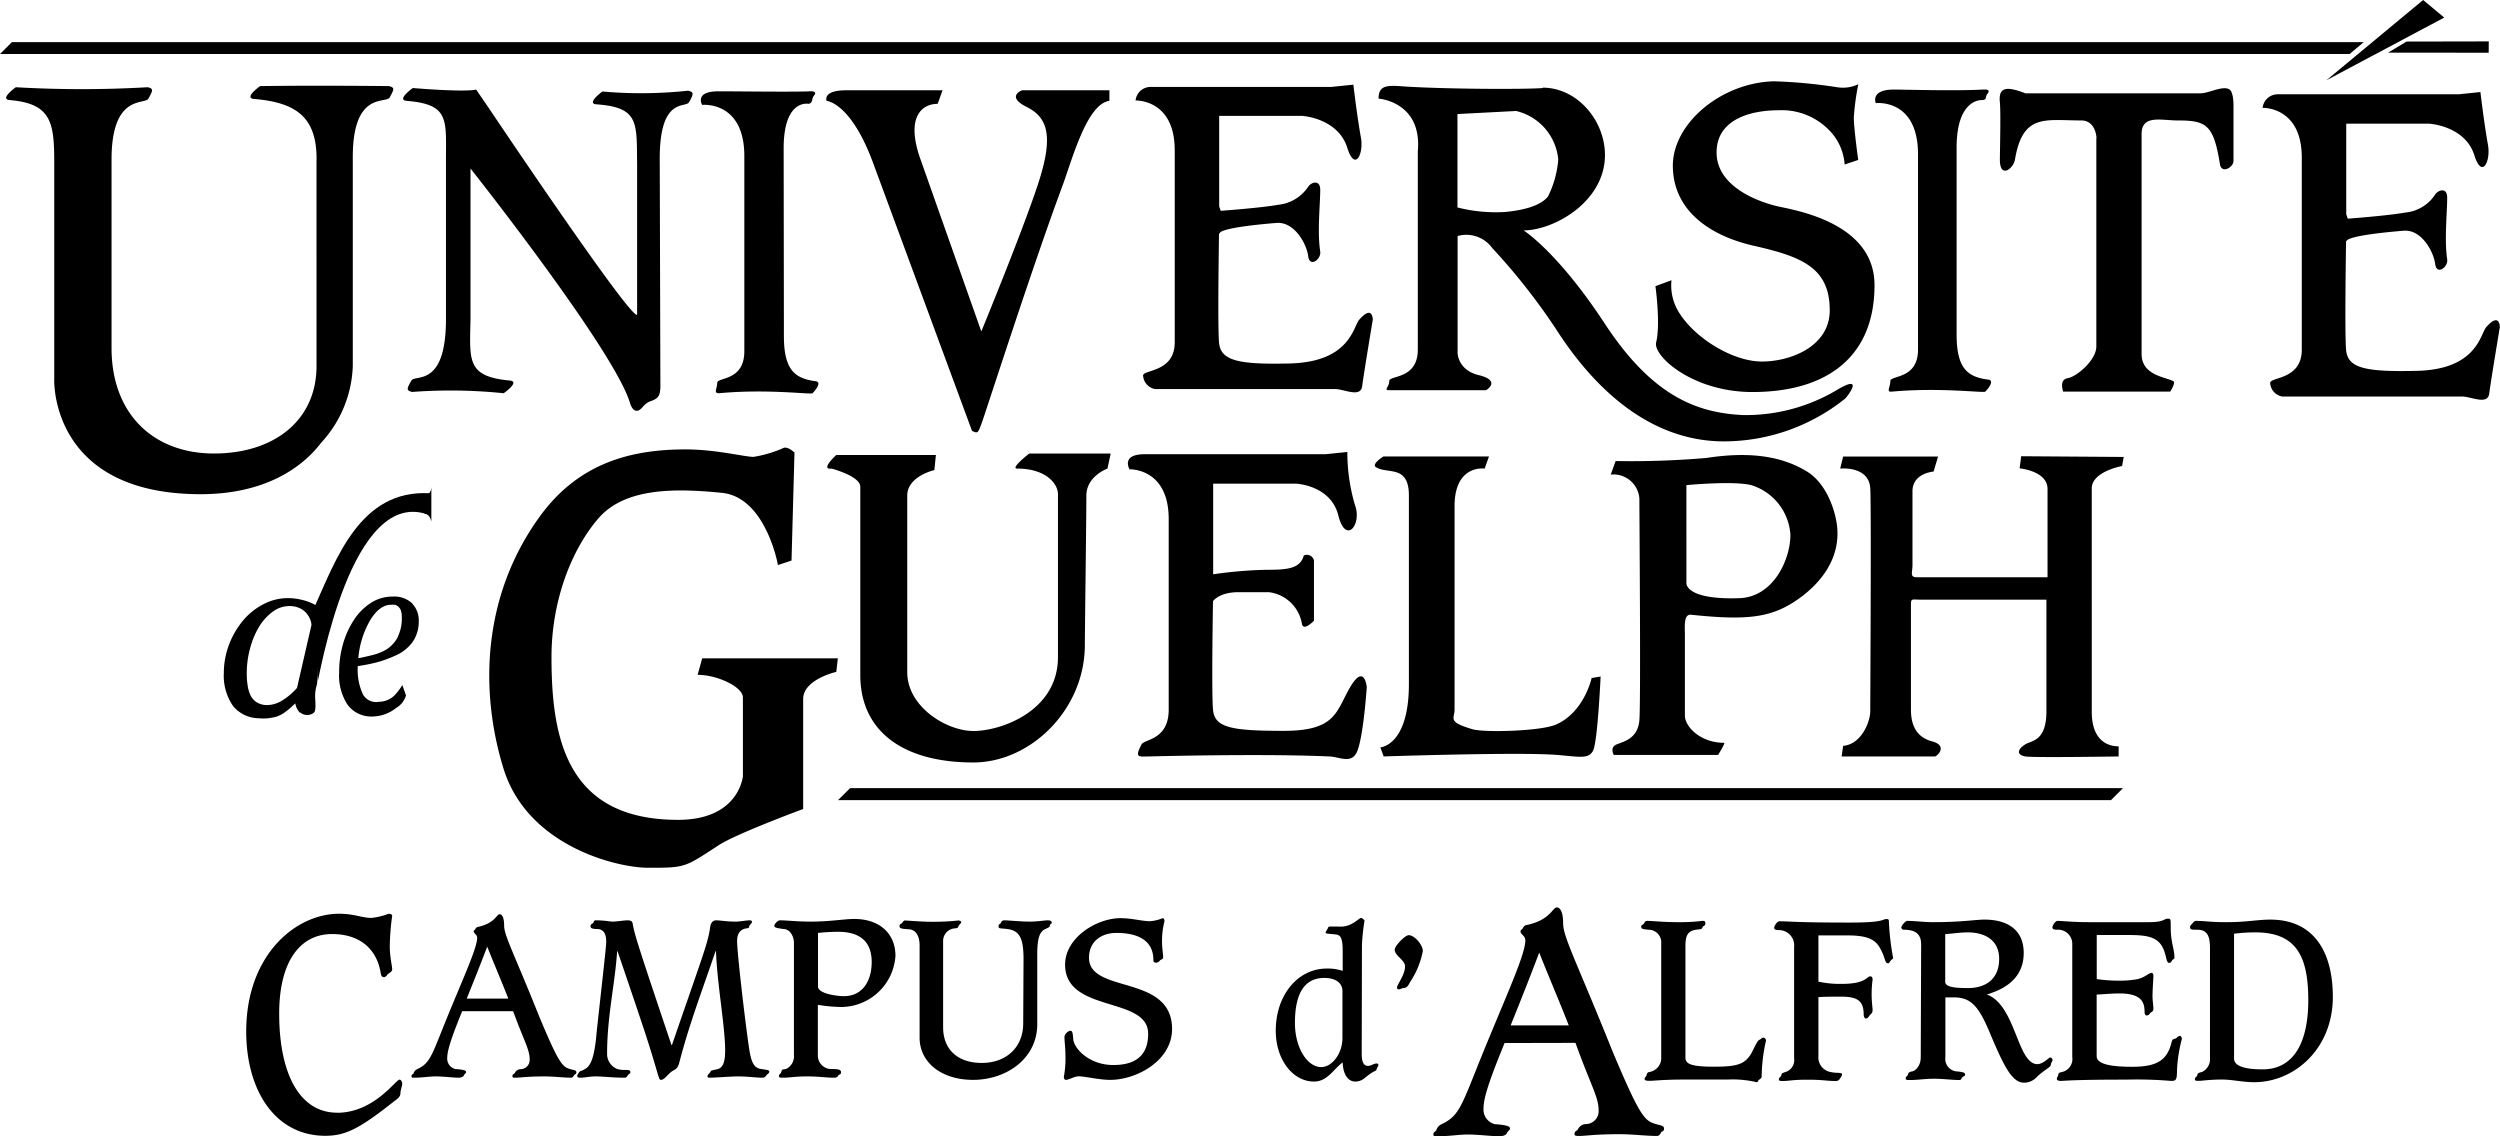 <svg viewBox="0 0 311.52 141.57" xmlns="http://www.w3.org/2000/svg"><path d="M247 12.47s-3.19-.28-3.19 5.92v23.29c0 4.13 1.28 5.3 3.94 5.62.9.12-.17 1.31-.37 1.5s-5.63-.55-11.64 0c-.75.09-.19-.55-.19-1.31s3.45-.19 3.45-3.93V19.23c0-7-5.26-6.38-5.26-6.38s-.74-1.69 2.26-1.69c1.31 0 7.78.19 11.07 0 .85-.05.85.19.56.56s0 .66-.56.75M121.12 53.69l-12.34-33.43C106 12.75 103 12.57 103 12.57s-.56-1.32 2.45-1.32h12l-.61 1.69c-1.88 0-3.94 1.51-2.26 6.57l7.7 21.79s5.26-12.77 7.14-18.59 1.12-8.08-1.5-9.39-.56-2.07-.56-2.07h10.88v1.32c-2.81.37-4.65 7.34-5.82 10.51-3.88 10.42-9.79 28.92-10.17 29.86s-.37 1.13-1.13.75m41.34 15.54c-.46 1.69-2.18 1.77-4.71 1.77a54.65 54.65 0 0 0-6.58.56V60.27h10.33s4.32.18 5.26 3.94 3 1.12 2.07-1.31a23.24 23.24 0 0 1-.94-6.58l-2.73.28h-22.53c-3 0-1.88 1.88-1.88 1.88s4.88-.19 4.88 6.2v23.75c0 3.76-3 3.66-3.38 4.32-.93 1.76-.31 1.51.94 1.51 0 0 14.16-.38 22.42 0 1.13 0 2.64.93 3.38-.38.88-1.54 1.32-8.27 1.32-8.27s-.29-3-2.06 0-1.7 5.46-8.26 5.46-8.64-.39-8.84-2.64 0-13.52 0-13.52.75-1.12 3.19-1.12h3.76a4.76 4.76 0 0 1 4.13 3.94c.19 1 1.5-.38 1.5-.38v-7.51a.91.91 0 0 0-1.29-.61m26.49-55.4-7.32.38v11.64a19.27 19.27 0 0 0 6 .56c1.78-.18 4.22-.61 5.28-1.92a12.55 12.55 0 0 0 1.28-4.6 6.84 6.84 0 0 0-5.25-6.06m3.29-2.91c4.32 0 7.78 4.08 7.78 8.4 0 5.83-6.38 9.39-10.14 9.39 0 0 4.22 2.63 10.14 11.65s11.46 11.08 17.18 11.36A22.14 22.14 0 0 0 229 48.53c3.28-1.92 1.31.75.93 1.13a24.17 24.17 0 0 1-15.1 5.34c-10.7 0-17.64-8.83-21-14.09a79 79 0 0 0-7.88-10 4 4 0 0 0-4.32-1.5v14.47c0-.37-.28 2.15 2.62 2.86s.93 1.88.93 1.88h-12.07c-.76 0 0-.37 0-1.13s3.56-.18 3.56-3.93v-24.7c.56-6.2-4.89-6.57-4.89-6.57 0-1.51.83-1.69 2.72-1.55 4.88.36 15.32.42 17.76.23"/><path d="M231.55 10.5a4.45 4.45 0 0 1-2.62.37 63.59 63.59 0 0 0-7.9-.74c-6.57.18-12.58 5.25-12.58 10.51s4.13 8.64 10.15 10 9.4 2.78 9.4 8.03c0 4.5-4.88 6.38-8.45 6.38s-8.12-2.79-10.14-5.82a6.36 6.36 0 0 1-1.13-4.31l-2 .74s.66 4.7.09 7c-.42 1.68 4.52 6.19 12 6.19 9.2 0 15.21-4.31 15.21-13.32 0-7.52-9.21-9.21-11.83-9.77s-7.85-2.49-7.85-6.76 4.51-5.26 7.7-5.26a8.24 8.24 0 0 1 6.94 3.19 6.82 6.82 0 0 1 1.32 3.57l1.69-.57S231 16 231 14.63a31.14 31.14 0 0 1 .56-4.13m20.83 1.13h21.79c1.13 0 3-1.13 3.75-.38 0 0 .38.38.38 1.88v6.95c0 .75-1.49 1.65-1.69.37-.78-4.91-1.69-5.44-5.26-5.44-2.06 0-4.5-.76-4.5 1.69v27.41c0 2.63 2.88 2.85 3.94 3.38.37.19-.38 1.31-.38 1.31h-13.33s-.56-1.5.57-1.68 3.56-2.26 3.56-3.95V16.88c0 1.51.38-1.87-1.87-1.87-4.51 0-7.3-.91-8.27 4.88-.19 1.12-1.88 2.44-1.88 0 0-.94.13-5.82 0-7.14-.19-1.88.75-2.06 3.19-1.12M99 56.32l-.37 13.53-1.69.56s-1.5-8.46-7-9-12-.75-15.39 3.2-5.83 10.32-5.83 17.27c0 10.14 1.88 20.28 15.77 20.28 8.27 0 8.08-6.38 8.08-5.25v-10c0-1.32-3.19-2.82-5.64-2.82l.57-2.06h16.9l-.19 1.69s-4.13.94-4.13 3.38v13.71s-8.29 3.06-10.51 4.5c-4.32 2.82-4.14 2.82-8.84 2.82-3.75 0-15-2.63-18-12.39s-2.59-21.53 4.5-31.34c4.88-6.76 11.45-8.4 18.21-8.4 3.76 0 7.33.93 8.45.93a14.81 14.81 0 0 0 3.76-1.12c.56-.19 1.31.56 1.31.56m5.27.33h12.39l-.19 1.88s-3.38.75-3.38 3.18v22c0 4.32 4.89 7.33 8.26 7.33s10.52-2.45 10.52-9.21v-20.3c0-1.31-1.51-3.19-5.08-3.19-.93 0 1.51-1.88 1.51-1.88h10.14l-.4 1.88s-2.63.94-2.63 3.37c0 2.73-.19 17-.19 18.6 0 8.07-6.76 14.65-13.9 14.65-8.82 0-14.08-3.94-14.08-10.9V60.65c0-1.32-3.57-2.26-3.57-2.26-1.5.19.57-1.69.57-1.69m68.2.18h13.14l-.54 1.51s-3.75-.56-3.75 4.69v25.35c0 1.13-.94 1.51 2.24 2.44 1.45.43 8.39.25 10.34-.56 3.56-1.5 4.5-5.82 4.5-5.82l1.12-.19s-.37 8.08-.93 9.21-1.72.78-4.51.56c-4.7-.38-21.59.19-21.59.19l-.42-1.13s3.56-.19 3.56-7.89V61.76c0-3.93-2.71-2.62-4.12-3.56-.57-.37.94-1.32.94-1.32m37.76 15.78s-.19 2.1 6.58 1.88c4.31-.14 6.38-4.89 6.38-7.89a6.93 6.93 0 0 0-4.88-6.2c-2.26-.56-8.08 0-8.08 0zm-8.82-15.21a110.43 110.43 0 0 0 11.27-.38c4.88-.75 9.11-.44 12.58 1.69 2.44 1.5 3.56 4.89 3.76 6.95.38 4.3-2.5 7.24-4.7 8.83-3.39 2.44-6.39 2.81-13.52 2.06-.94-.09-.76 1.51-.76 2.44v10.14c0 1.32 1.88 3.38 4.89 3.38.19 0-.75 1.51-.75 1.51h-13s-.56-.95.38-1.32 2.62-.75 2.81-3 0-25.54 0-27.61a3.23 3.23 0 0 0-3.57-3zM264 94.31V93c-.77 0-3.36-.21-3.35-4.35V60.86c0-2.11 3.78-2.79 3.78-2.79l.2-1.13-12.77-.09-.2 1.51s3.48.32 3.48 2.57v11h-16.27c-.94 0-.56-.56-.56-1.51v-9.21c0-2.26 2.63-2.45 2.63-2.45l.56-1.87h-11.83l-.37 1.5s3.56-.38 3.75 2.44c.14 2.06 0 26.29 0 27.79 0 1.31-1.1 4.13-3.38 4.32l-.19 1.32h11.64c.2 0 1.7-1.32-.37-1.88-1.54-.42-2.63-1.51-2.63-3.95V75.29c0-.75.19-.57 1.13-.57H255v13.9c0 3.76-1.82 3.63-2.63 4.13-1.12.71-1 1.34 0 1.51s11.64 0 11.64 0M39.45 19.84c0-5.16-2.43-7.06-7.79-7.51-1.35-.11.75-1.6.75-1.6 7.22-.11 16.06 0 16.06 0 .75.19.65.38.09 1.41-.45.83-4.6-.84-4.6 7.42v26.06A14.82 14.82 0 0 1 40 55.19c-2.44 3.2-7.14 6.39-15 6.39-18.8 0-18.24-14.27-18.24-14.27V20.64c0-5.17-.17-7.72-5.54-8.17-1.35-.11.75-1.6.75-1.6a142.3 142.3 0 0 0 16.44 0c.75.19.65.38.09 1.41-.45.83-4.6-.65-4.6 7.6v23.48c0 8.27 5.26 13.15 12.76 13.15s12.78-4.13 12.78-10.89V19.84zm42.76.34c-.11-8.27 3.22-6.63 3.66-7.46.55-1 .64-1.23-.12-1.42a54.46 54.46 0 0 1-10.69.1S73 12.91 74.32 13c5.37.38 5 2.32 5.07 7.48v18.75C78.49 39.7 61 13.6 61 13.6l-1.67-2.44s-.94.37-7.89-.19c0 0-2.1 1.49-.75 1.6 5.36.44 4.88 2.34 4.88 7.51v19.98c-.09 8.26-3.85 6.55-4.31 7.37-.57 1-.67 1.21.08 1.41a64.83 64.83 0 0 1 11.42.16s2.11-1.46.76-1.58c-5.36-.51-5-2.44-4.89-7.6V21s18 22.72 19.9 29.3c0 0 .48 1.64 1.5.47.77-.87 1-.68 1.56-1s.66-.71.7-1.51zm69.9 8.72c.94-.56 4.7-.94 6.95-1.12s3.76 2.63 3.95 4.13 1.65.38 1.5-.57c-.38-2.44 0-5.82 0-7.7 0-1.31-1.13-.94-1.5-.37a5.09 5.09 0 0 1-3.76 2.25c-2.07.38-7.14.75-7.14.75l-.19-.56V14.44h10.33s4.48.25 5.64 4c.94 3 2.07.75 1.69-1.31-.47-2.58-.94-6.58-.94-6.58l-2.73.28h-22.53a1.89 1.89 0 0 0-1.88 1.69s4.88-.19 4.88 6.2v23.94c0 3.76-3.94 3.38-3.94 4.13a1.81 1.81 0 0 0 1.5 1.69h22.43c1.12 0 3.19 1.13 3.37-.37.23-1.76 1.32-8.27 1.32-8.27s0-1.93-1.69 0c-.75.85-1.13 5.26-8.64 5.45-6.57.16-8.64-.38-8.83-2.63s0-13.52 0-13.52zM292.78 6.73H0l1.48-1.48h293.06zM97.65 18.48c0-6.2 3.1-5.54 3.1-5.54.56-.09.38-.66.66-1s.28-.61-.56-.56c-1.88.09-9.12 0-10.43 0h-.93c-3 0-2 1.69-2 1.69s5.26-.56 5.26 6.38v24.32c0 3.76-3.38 3.2-3.38 3.94s-.51 1.29.24 1.29c6-.57 11.45.19 11.64 0s1.28-1.39.38-1.5c-2.68-.34-3.95-1.51-3.95-5.64zm165.4 81.22H104.43l1.5-1.49h158.61zM289.89 10l12.05-10 2.63 2.19zM37.4 88.77a1.35 1.35 0 0 0 1.68.06c.36-.23.19-1.49.19-2a4.53 4.53 0 0 1 .2-1.45c.12-.41 0-.86.12-1.18l-.21-8.77a6.39 6.39 0 0 0-1.58-.64 7.48 7.48 0 0 0-1.93-.26 6.5 6.5 0 0 0-3.1.79 8.16 8.16 0 0 0-2.53 2.06 10.43 10.43 0 0 0-1.72 3 10 10 0 0 0-.63 3.51A6.6 6.6 0 0 0 29.06 88a4.2 4.2 0 0 0 3.19 1.5 5.29 5.29 0 0 0 1.61-.07 3.58 3.58 0 0 0 1.38-.5 8.2 8.2 0 0 0 1-.77c3-2.74.81-.79.61-1.12l-.07.08a2.2 2.2 0 0 0 .58 1.68m-.35-3.08a8.06 8.06 0 0 1-2 1.66 3.67 3.67 0 0 1-1.7.48 2.48 2.48 0 0 1-1.31-.34 2.18 2.18 0 0 1-.77-.85 4.22 4.22 0 0 1-.37-1.25 9.15 9.15 0 0 1-.11-1.56 11.58 11.58 0 0 1 .43-3.13 10 10 0 0 1 1.13-2.67A6.5 6.5 0 0 1 34 76.21a3.49 3.49 0 0 1 2.06-.69 2.93 2.93 0 0 1 1.23.24 2.39 2.39 0 0 1 .84.59 2.71 2.71 0 0 1 .47.72 2.11 2.11 0 0 1 .21.81z"/><path d="M39.18 75.65c2.67-5.89 5.69-14.73 14.4-14.18v2.75c-9.86-4-13.82 20.49-14 20.69"/><path d="M51.37 75.19a3.27 3.27 0 0 0-2.47-.85 4.89 4.89 0 0 0-2.75.83 7.11 7.11 0 0 0-2.1 2.16 10.86 10.86 0 0 0-1.33 3 12.75 12.75 0 0 0-.46 3.47 6.63 6.63 0 0 0 1.08 4.06 3.68 3.68 0 0 0 3.13 1.42 4.8 4.8 0 0 0 2.9-1.07 2.65 2.65 0 0 0 1.22-1.56l-.46-1.29a7 7 0 0 1-1 1.32 2.85 2.85 0 0 1-1.91.77 1.89 1.89 0 0 1-2-.93 7.36 7.36 0 0 1-.64-3.52 20.42 20.42 0 0 0 2.42-.48 13.8 13.8 0 0 0 2.17-.79A5.15 5.15 0 0 0 51.41 80a4.45 4.45 0 0 0 .77-2.62 3 3 0 0 0-.81-2.16m-1.77 4.09a4 4 0 0 1-1.42 1.6 6.4 6.4 0 0 1-1.7.7c-.68.17-1.29.31-1.83.41a11.32 11.32 0 0 1 1.49-4.76c.78-1.26 1.64-1.9 2.57-1.9a2.42 2.42 0 0 1 .47 0 .92.92 0 0 1 .44.22 1.2 1.2 0 0 1 .33.48 2.65 2.65 0 0 1 .12.89 5.19 5.19 0 0 1-.47 2.32m3.32-17.65s.79.14.83-.95V65s-.17-.94-.83-1zm239.63-31.75c.95-.56 4.69-.93 6.95-1.12s3.75 2.63 3.94 4.13 1.65.38 1.5-.56c-.37-2.45 0-5.83 0-7.7 0-1.32-1.12-.95-1.5-.38a5 5 0 0 1-3.75 2.25c-2.07.38-7.14.76-7.14.76l-.19-.57V15.41h10.33s4.48.25 5.64 3.95c.94 3 2.06.74 1.69-1.32-.47-2.57-.94-6.57-.94-6.57l-2.73.28h-22.53a1.89 1.89 0 0 0-1.88 1.69s4.88-.19 4.88 6.2v23.94c0 3.76-3.94 3.38-3.94 4.13a1.82 1.82 0 0 0 1.5 1.7h22.42c1.13 0 3.2 1.12 3.38-.38.23-1.76 1.32-8.27 1.32-8.27s0-1.92-1.69 0c-.75.85-1.13 5.27-8.64 5.45-6.57.16-8.64-.37-8.83-2.63s0-13.52 0-13.52zm7.32-24.69 10.25-.02-.01 1.41-12.53-.01zM42 138.66c4.62 0 7.3-4.13 7.79-4.13.18 0 .33.3.33.52s-.22.86-.22 1.12c0 .41-.19.63-.71 1-4.21 3.32-6 4.36-8.64 4.36-6.33 0-9.87-5.74-9.87-13 0-9.53 6.15-14.67 11.58-14.67 1.86 0 2.87.52 4 .52a8 8 0 0 0 2.16-.52c.19 0 .45.07.45.26a29.66 29.66 0 0 0-.3 3.87c0 1.2.3 2.42.3 2.79s-.52.52-.6.67-.26.31-.41.31c-.37 0-.37-.27-.48-.83-.56-2.75-2.61-4.54-6-4.54-4 0-6.59 3.43-6.59 9.91 0 7.67 2.64 12.35 7.22 12.35m21.33-14.22c-.84-2.14-1.76-4.3-2.63-6.47-.79 2.08-1.65 4.25-2.55 6.47zM57.59 126c-1.08 2.68-1.86 4.72-1.86 5.8a1.34 1.34 0 0 0 1 1.41c1.16.08 1.35.21 1.35.37s-.19.22-.27.41-.32.3-.7.3c-.6 0-1.85-.16-2.77-.16s-1.62.16-2.79.16c-.19 0-.27 0-.27-.2s.22-.26.25-.32a.83.83 0 0 1 .49-.56c1.59-.76 1.75-1.63 3.62-6.24 2.14-5.25 3.82-8.85 3.82-10.12 0-.38-.43-.55-.43-.77s.11-.15.16-.23a.69.69 0 0 1 .27-.33c2.22-.44 2.41-1.6 2.79-1.6s.57.56.57 1.44c0 1.21 1.28 3.57 4.42 11.42 2.41 5.75 2.82 6.15 3.84 6.45.49.13.74.13.74.4s-.25.22-.31.39a.44.44 0 0 1-.29.27c-1 0-2.25-.16-3.33-.16-2.25 0-3.06.16-3.63.16-.22 0-.41 0-.41-.16 0-.33.22-.28.3-.43a.84.84 0 0 1 .68-.47A1.15 1.15 0 0 0 66 132c0-1.23-.7-2.26-2.06-6zm16.85-10.24c-.59 0-.86-.08-.86-.35s.27-.3.35-.43.07-.3.3-.3c1.15 0 1.78.16 2.14.16s1.45-.16 1.81-.16.59.08.65.37c.24 1.42.64 2.66 4.84 15.17h.06c3.76-10.94 4.49-12.67 4.76-14.67.06-.44.25-.87.76-.87s1.25.16 2.39.16c.57 0 1.35-.16 1.78-.16.22 0 .28.08.28.22s-.3.35-.33.51c-.05.35-.22.19-.68.35s-.84.6-.84 1.49c0 1.65 1.2 11.7 1.57 13.84.25 1.36.57 2 1.44 2.12s1 .15 1 .34-.25.3-.33.41-.22.33-.49.33c-.86 0-1.81-.16-3.06-.16-.95 0-2.84.16-3.63.16a.18.18 0 0 1-.19-.2c0-.18.25-.29.41-.61 0-.12.54-.16.89-.27.65-.2.9-.93.9-2.31 0-3-1-8.26-1.14-12.37h-.06c-1.54 4.55-3.25 9-4.51 13.86-.25 1-.66.82-1.17 1.31s-.79.86-1.12.86-.21-.47-2.07-6.15c-1.09-3.28-2.5-7.43-3.34-9.88h-.05c-.25 4-1.25 8.09-1.25 12.75a2 2 0 0 0 1.28 1.93c.91.27 1.62-.09 1.62.4 0 .22-.24.22-.3.35s-.21.33-.38.33c-1.52 0-2.74-.16-3.6-.16s-1.41.16-1.92.16c-.33 0-.43-.06-.43-.25a1.61 1.61 0 0 1 .37-.56 2.37 2.37 0 0 0 .6-.27c.62-.31 1.13-1.19 1.41-4.07.07-1 1.24-11 1.24-11.76s-.16-1.56-1.08-1.62m27.47 7.18c0 .87 2.33 1.19 3.22 1.19 2.41 0 3.47-2 3.47-4.25 0-2.58-1.49-3.74-4.09-3.77a23.82 23.82 0 0 0-2.6.14zm-3-5.47c0-.65-.38-1.63-1.22-1.7-1-.12-1.22-.2-1.22-.42s.44-.67.68-.67c.94 0 2.08.16 3.82.16 2.49 0 4.22-.33 5.44-.33 3.22 0 5.15 1.85 5.15 4.61a6.81 6.81 0 0 1-6.75 6.36 19.69 19.69 0 0 1-2.92-.27v6.29a1.68 1.68 0 0 0 1.76 1.71c.81 0 1.13.08 1.13.4s-.23.24-.32.38-.16.3-.54.3c-1.06 0-1.82-.16-3.36-.16s-2.19.16-3 .16c-.36 0-.52 0-.52-.22s.27-.27.32-.57.3-.24.55-.29a1.73 1.73 0 0 0 1-1.71zm28.61 2.06c0-2.55-.46-3.57-2-3.76-.84-.12-1.11 0-1.11-.34s.22-.27.27-.4a.48.48 0 0 1 .38-.35c.57 0 2.14.16 3.19.16s1.9-.16 2.28-.16.51.13.51.29-.24.17-.24.36-.16.24-.57.44c-.87.37-1 1.61-1 3.27v8.58c0 4.29-3.84 6.94-8 6.94-4 0-6.66-2.22-6.66-5.26v-11.51c0-1-.38-2-1.44-2-.89-.06-1.06-.12-1.06-.39s.17-.24.28-.35.21-.35.4-.35 2.14.16 3.25.16a29 29 0 0 0 3.39-.16c.16 0 .37.08.37.22s-.26.26-.37.56-.52.11-1 .35a1.57 1.57 0 0 0-.89 1.39V128c0 2.77 1.81 4.45 4.82 4.45s5.16-1.91 5.16-4.93zm10.81 15.03c-1.43 0-3.11-.44-3.95-.44-.54 0-1.19.44-1.6.44-.13 0-.24-.19-.24-.35a12.68 12.68 0 0 0 .21-2.2c0-1.65-.13-2.09-.13-2.85a1 1 0 0 1 .7-.72c.27 0 .33.16.39 1 .07 1.22 2 3.27 5 3.27 2.63 0 4.34-1.07 4.34-3.9 0-4.71-10.35-2.54-10.35-8.61 0-3.38 3.95-5.79 6.91-5.79 1.38 0 2.71.38 3.63.38a5 5 0 0 0 1.62-.38c.11 0 .22.1.22.4a9.77 9.77 0 0 0-.3 2.61c0 .69.14 1.56.14 1.84s-.22.27-.38.4a.71.71 0 0 1-.46.3c-.27 0-.38-.08-.38-.33 0-2.46-1.93-3.38-4.61-3.38-1.87 0-3.41 1.06-3.41 3.09 0 4.54 10.35 2 10.35 8.88 0 3.95-4.42 6.34-7.7 6.34m28.93-11.09c0-.73-.54-1.61-2.27-1.61-2.35 0-3.65 1.77-3.65 5.6 0 3.1 1.54 5.51 3.28 5.51 1.3 0 2.64-1.63 2.64-3.62zm2.4 7.9c0 .76.16 1.45.78 1.45.39 0 .71-.3 1.07-.3.18 0 .23.08.23.19s-.15.28-.23.55-.29.09-1.39 1a1.82 1.82 0 0 1-1.25.51c-1.27 0-1.58-1.59-1.58-2.39-1.2.9-1.91 2.39-3.58 2.39-2.64 0-4.76-2.74-4.76-6.33 0-4.52 2.81-7.75 6.34-7.75a5.78 5.78 0 0 1 2 .29v-2.39c0-1.55-.19-2.08-.85-2.15s-1.28-.08-1.28-.22.22-.38.3-.6.07-.16 1.66-.16c1.34 0 2.2-1.08 2.47-1.08.07 0 .42.22.42.36a23.63 23.63 0 0 0-.32 3.06zm7.62-12.89a10.34 10.34 0 0 1-1.56 3.84c-.19.33-.37.79-.8.79-.23 0-.42.17-.6.17s-.26-.07-.26-.22c0-.39 1-1.57 1-2.64 0-.8-1.29-1.33-1.29-2.08 0-.46 1.28-1.81 1.76-1.81.7 0 1.75 1.2 1.75 2m18.18 9.24c-1.17-3-2.47-6-3.68-9.07-1.1 2.92-2.32 6-3.56 9.07zm-8 2.2c-1.52 3.75-2.62 6.6-2.62 8.11a1.88 1.88 0 0 0 1.4 2c1.63.11 1.9.31 1.9.53s-.27.31-.38.57-.46.41-1 .41c-.84 0-2.58-.22-3.88-.22-1.14 0-2.27.22-3.91.22-.26 0-.38 0-.38-.26s.31-.38.35-.45a1.19 1.19 0 0 1 .68-.8c2.24-1.07 2.47-2.27 5.08-8.73 3-7.36 5.35-12.41 5.35-14.18 0-.54-.6-.77-.6-1.07s.15-.22.23-.35a1 1 0 0 1 .37-.45c3.11-.6 3.38-2.23 3.91-2.23s.8.79.8 2c0 1.72 1.78 5 6.18 16 3.38 8 3.95 8.61 5.39 9 .69.2 1 .2 1 .58s-.33.3-.41.53-.3.37-.42.37c-1.36 0-3.15-.22-4.67-.22-3.14 0-4.28.22-5.07.22-.32 0-.58 0-.58-.22 0-.45.3-.38.42-.61a1.15 1.15 0 0 1 .95-.65 1.61 1.61 0 0 0 1.63-1.71c0-1.7-1-3.14-2.88-8.41zM207 117.59a1.58 1.58 0 0 0-1.55-1.74c-.66-.06-.94-.08-.94-.36s.22-.22.34-.41.13-.33.44-.33c.54 0 2 .16 3.9.16a22.71 22.71 0 0 0 2.93-.16c.27 0 .38 0 .38.33s-.25.22-.36.49-.28.2-.8.28c-.93.16-1.32.58-1.32 2v13.95c0 .76.69 1.12 3.52 1.12s3.67-.31 4.41-1.24c.5-.63.93-2 1.3-2.12.1 0 .27-.27.52-.27a.53.53 0 0 1 .3.32 21.15 21.15 0 0 0-.55 4.47c0 .3-.17.35-.33.47s-.11.3-.31.3a12.82 12.82 0 0 0-3.57-.33h-5.4c-2.64 0-3.83.16-4.35.16s-.63-.08-.63-.25.24-.3.27-.55a.38.38 0 0 1 .33-.3 1.76 1.76 0 0 0 1.47-1.88zm19.59 4.73a12.5 12.5 0 0 0 2.89.28c3.11 0 3.08-.94 3.58-.94.19 0 .28.16.28.41a13.86 13.86 0 0 0-.12 1.76c0 1.11.12 1.68.12 2.06s-.31.54-.36.62c-.17.29-.34.41-.47.41s-.28-.19-.28-.49c0-1.67-.71-2.24-2.81-2.24-1 0-1.87 0-2.83.06v7.35a1.85 1.85 0 0 0 1.62 2c.53.14 1.32 0 1.32.25s-.16.38-.24.53a.6.6 0 0 1-.64.32c-1.07 0-1.43-.16-3.41-.16s-2.23.16-3.06.16c-.36 0-.52 0-.52-.22s.28-.27.33-.58c0-.16.14-.19.43-.3a1.55 1.55 0 0 0 1.14-1.73V118a1.9 1.9 0 0 0-1.79-2.1c-.52 0-.69-.08-.69-.3s.36-.8.63-.8c1.38 0 1.88.16 8.81.16 4.41 0 4-.44 4.55-.44.25 0 .3.08.3.28a31.38 31.38 0 0 0 .53 4.57c0 .16-.17.11-.36.41s-.2.25-.31.25c-.33 0-.35-.64-.69-1.35-.6-1.29-1.2-2.12-4.29-2.12h-3.66zm15.8 0c0 .61.89.8 2.83.8 2.38 0 3.89-1.26 3.89-3.63s-1.79-3.31-3.94-3.31c-.82 0-2.07.17-2.78.22zm-3-4.63c0-1.1-.49-1.84-2.15-1.84a.3.3 0 0 1-.32-.3c0-.14.46-.8.74-.8.94 0 2.09.16 3.21.16 3.64 0 5.22-.32 6.43-.32 2.58 0 4.87 1.07 4.87 4.15 0 2.92-2 4.41-4.6 5.18 3.64 1.33 3.77 8.68 6.31 8.68.69 0 1.45-.83 1.57-.83a.35.35 0 0 1 .32.31c0 .16-.22.35-.22.63s-1 .71-1.84 1.59a2.15 2.15 0 0 1-1.49.61c-1.46 0-2.45-1.87-4.24-6.14-1.46-3.5-2.42-4.49-4.57-4.49h-1v7.47a1.56 1.56 0 0 0 1.27 1.74c1.07.1 1.18.18 1.18.41s-.19.19-.32.32-.15.36-.37.36c-.91 0-2.06-.16-3.19-.16s-2 .16-3 .16c-.36 0-.52 0-.52-.22s.27-.27.33-.58c0-.16.31-.25.55-.29s1-.58 1-1.74zm18.83-.03a1.76 1.76 0 0 0-1.87-1.81c-.44 0-.6-.08-.6-.3s.35-.8.63-.8c.61 0 1.84.16 4 .16h7.32c2.13 0 1.82-.44 2.49-.44.3 0 .3.08.3 1.13 0 1.82.46 2.64.46 3.69 0 .33-.14.14-.29.39s-.2.3-.36.3c-.34 0-.31-.61-.64-1.52-.65-1.78-2.14-1.95-4.57-1.95h-3.82V122a19.2 19.2 0 0 0 3 .2 11.89 11.89 0 0 0 1.84-.15c1.08-.14 1.6-.82 2-.82.16 0 .22.16.22.38s-.11 1.82-.11 2.48.11 1.15.11 1.6-.31.39-.44.6a.49.49 0 0 1-.38.25c-.2 0-.28-.19-.28-.49 0-1.26-.5-2.26-3.14-2.26-1 0-1.93.11-2.83.14v7.68c0 1.05 2 1.32 4.43 1.32 3.38 0 4.4-1 4.93-3.14.1-.44.38-.25.63-.49a.58.58 0 0 1 .41-.22c.1 0 .22.22.22.38a18.22 18.22 0 0 0-.61 3.91c0 1.24-.13 1.32-.76 1.32a50.63 50.63 0 0 0-5.54-.16c-6.88 0-7.71.16-8.12.16s-.55-.08-.55-.27.16-.28.19-.53.16-.22.41-.3a1.66 1.66 0 0 0 1.32-1.88zm20.16 14.24c0 .49.33 1.35 3.55 1.35 4.1 0 5.7-3.69 5.7-8.62 0-5.67-1.62-8.45-6.63-8.45a21 21 0 0 0-2.62.17zm-3-13.77c0-1.54-.36-2.28-1.6-2.28-.74 0-.88 0-.88-.36 0-.16.16-.27.28-.41s.28-.33.41-.33c1.37 0 1.62.16 3.86.16 2.5 0 3.85-.32 5.45-.32 5.5 0 7.79 4.12 7.79 9.63 0 6.47-4.79 10.63-9.8 10.63-1.49 0-2.7-.33-4-.33-1.57 0-2.46.16-2.87.16s-.52 0-.52-.22.27-.27.33-.58c0-.16.3-.25.55-.3a1.75 1.75 0 0 0 1-1.73z"/></svg>